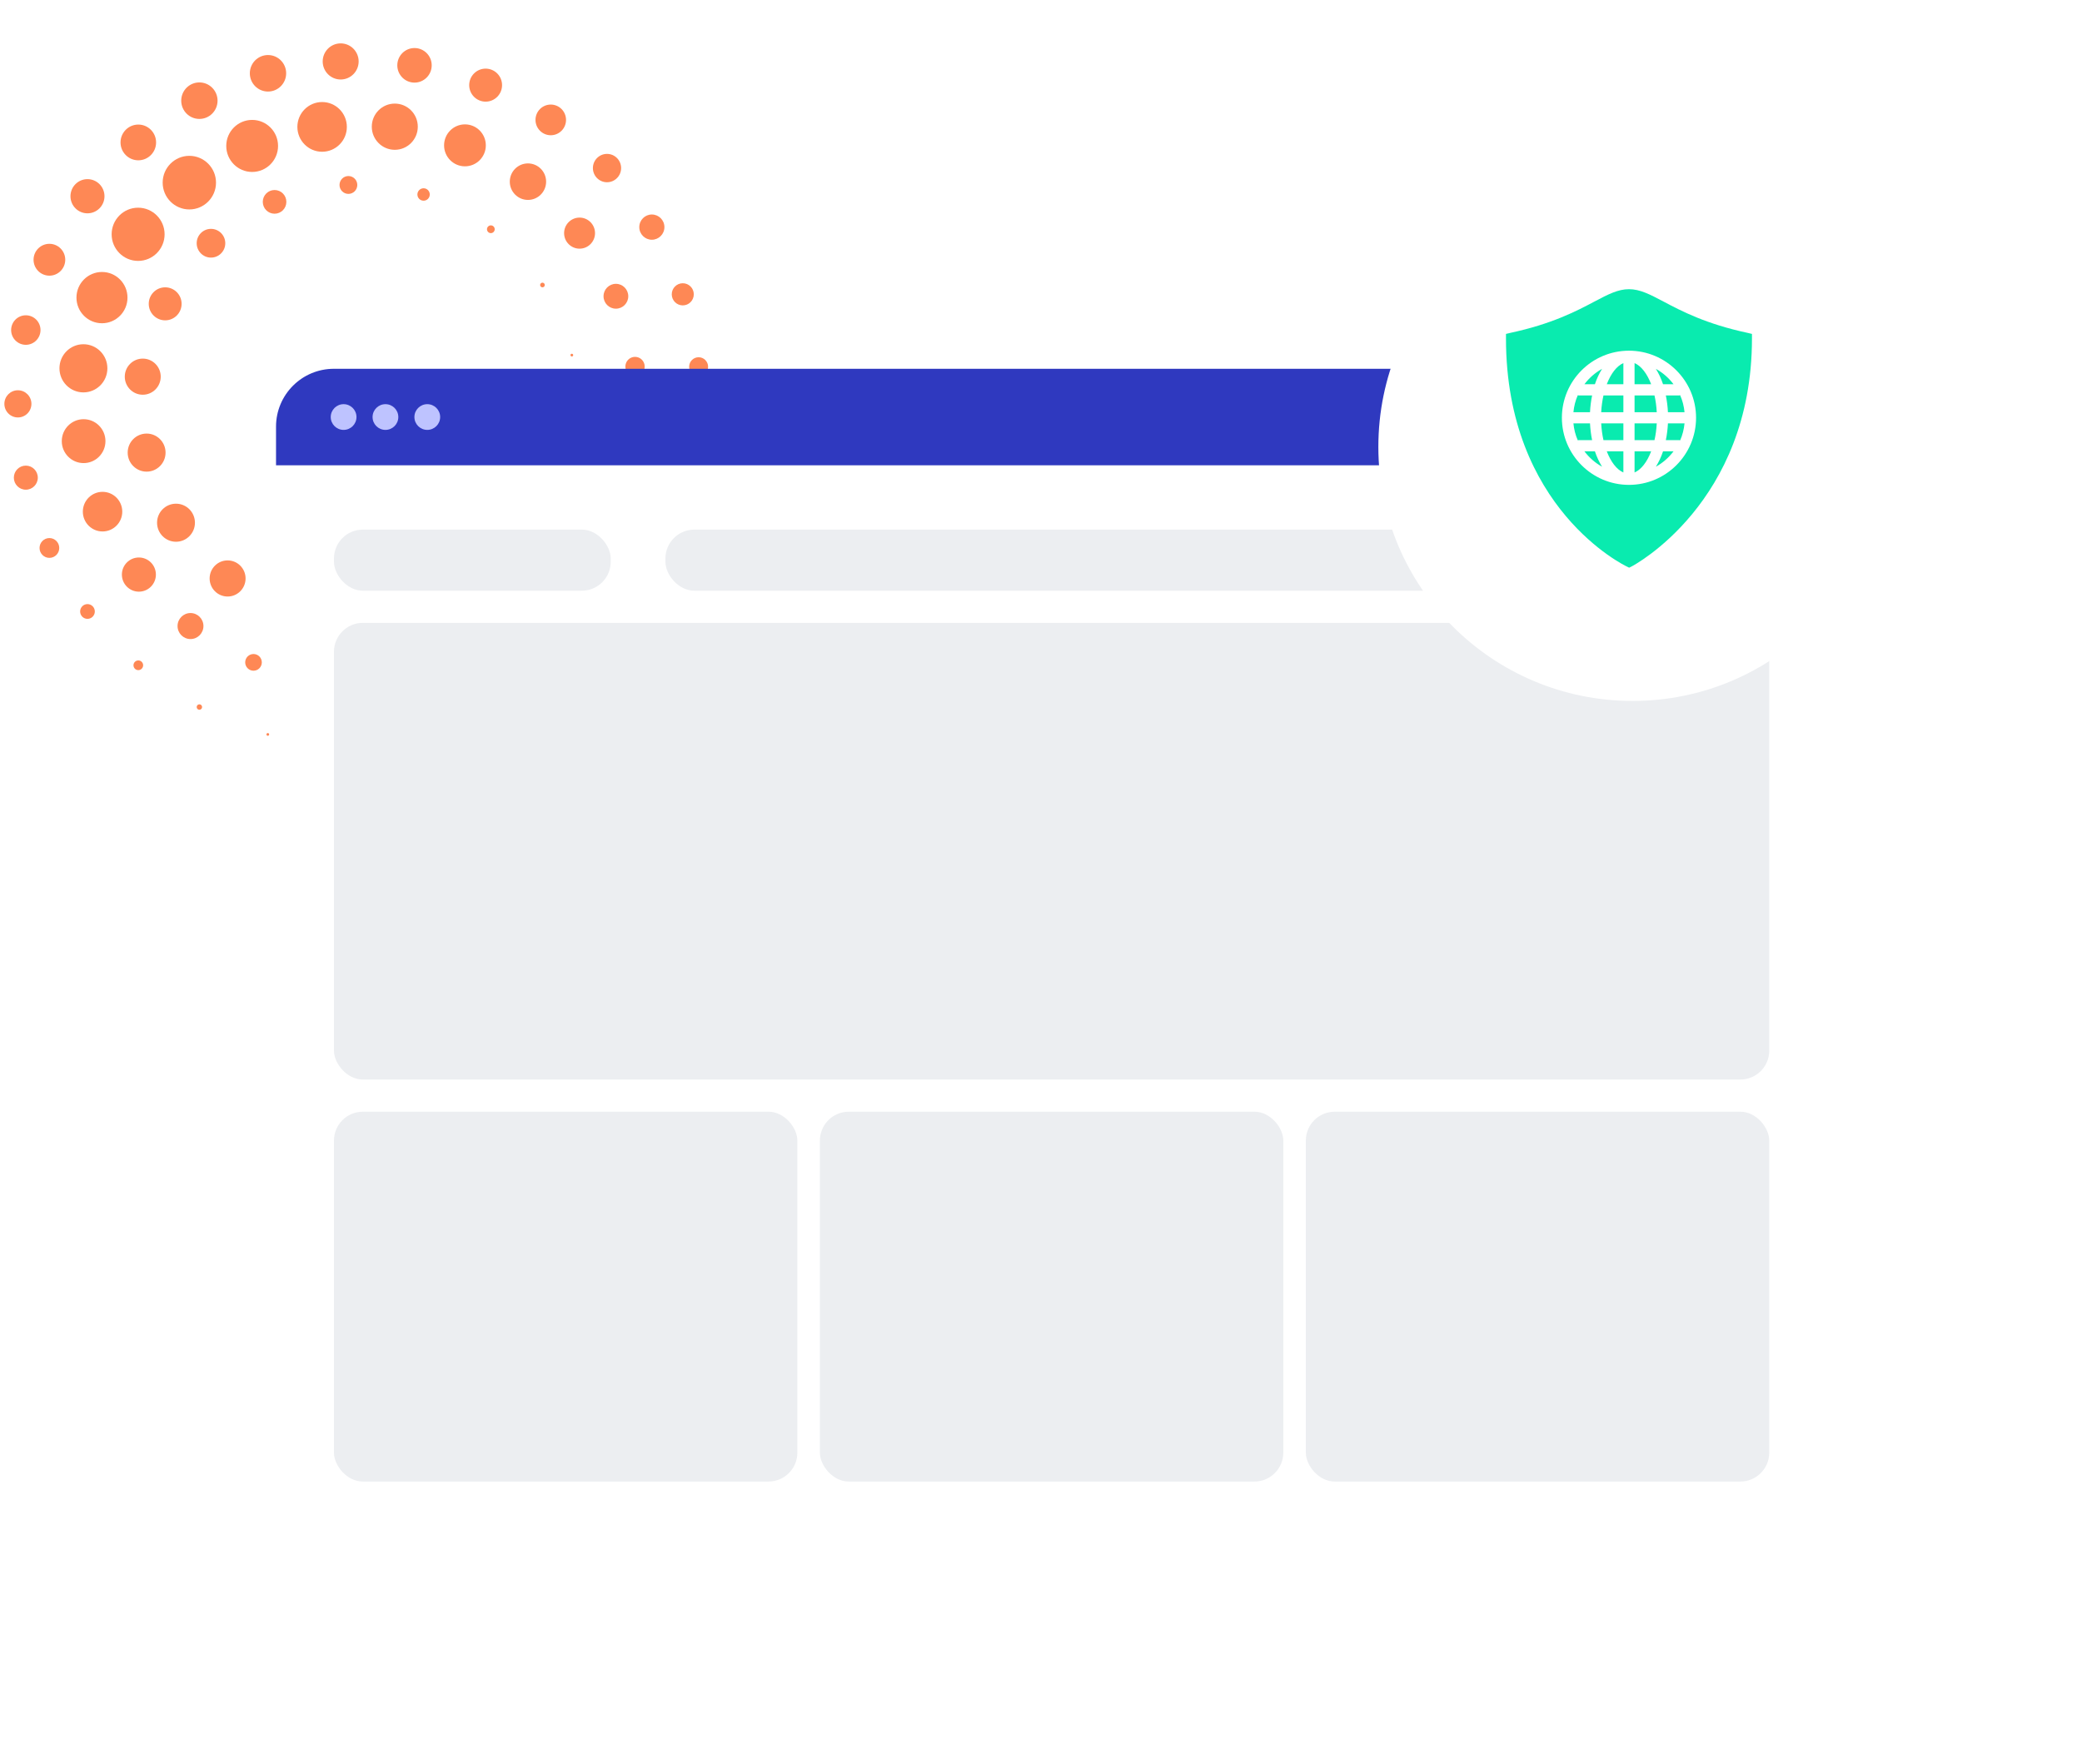 <svg width="432" height="366" viewBox="0 0 432 366" fill="none" xmlns="http://www.w3.org/2000/svg">
<g clip-path="url(#clip0_5_119)">
<path d="M3.714 86.612C5.264 86.612 6.521 85.349 6.521 83.791C6.521 82.233 5.264 80.97 3.714 80.97C2.163 80.97 0.907 82.233 0.907 83.791C0.907 85.349 2.163 86.612 3.714 86.612Z" fill="#FE8855"/>
<path d="M5.358 71.541C7.041 71.541 8.406 70.169 8.406 68.478C8.406 66.787 7.041 65.415 5.358 65.415C3.675 65.415 2.31 66.787 2.31 68.478C2.31 70.169 3.675 71.541 5.358 71.541Z" fill="#FE8855"/>
<path d="M10.251 57.195C12.067 57.195 13.539 55.716 13.539 53.891C13.539 52.066 12.067 50.586 10.251 50.586C8.435 50.586 6.962 52.066 6.962 53.891C6.962 55.716 8.435 57.195 10.251 57.195Z" fill="#FE8855"/>
<path d="M18.151 44.26C20.1 44.26 21.68 42.672 21.68 40.714C21.68 38.755 20.1 37.167 18.151 37.167C16.202 37.167 14.622 38.755 14.622 40.714C14.622 42.672 16.202 44.26 18.151 44.26Z" fill="#FE8855"/>
<path d="M28.698 33.259C30.736 33.259 32.388 31.599 32.388 29.552C32.388 27.504 30.736 25.844 28.698 25.844C26.661 25.844 25.009 27.504 25.009 29.552C25.009 31.599 26.661 33.259 28.698 33.259Z" fill="#FE8855"/>
<path d="M41.371 24.675C43.453 24.675 45.141 22.98 45.141 20.887C45.141 18.796 43.453 17.1 41.371 17.1C39.289 17.1 37.602 18.796 37.602 20.887C37.602 22.98 39.289 24.675 41.371 24.675Z" fill="#FE8855"/>
<path d="M55.608 18.994C57.69 18.994 59.378 17.298 59.378 15.206C59.378 13.114 57.69 11.418 55.608 11.418C53.526 11.418 51.838 13.114 51.838 15.206C51.838 17.298 53.526 18.994 55.608 18.994Z" fill="#FE8855"/>
<path d="M70.687 16.495C72.747 16.495 74.417 14.817 74.417 12.748C74.417 10.678 72.747 9 70.687 9C68.627 9 66.957 10.678 66.957 12.748C66.957 14.817 68.627 16.495 70.687 16.495Z" fill="#FE8855"/>
<path d="M86.007 17.14C87.978 17.14 89.576 15.534 89.576 13.554C89.576 11.573 87.978 9.967 86.007 9.967C84.035 9.967 82.438 11.573 82.438 13.554C82.438 15.534 84.035 17.14 86.007 17.14Z" fill="#FE8855"/>
<path d="M100.765 21.089C102.648 21.089 104.174 19.555 104.174 17.664C104.174 15.772 102.648 14.239 100.765 14.239C98.882 14.239 97.356 15.772 97.356 17.664C97.356 19.555 98.882 21.089 100.765 21.089Z" fill="#FE8855"/>
<path d="M114.28 28.06C116.03 28.06 117.448 26.635 117.448 24.877C117.448 23.119 116.03 21.694 114.28 21.694C112.53 21.694 111.112 23.119 111.112 24.877C111.112 26.635 112.53 28.06 114.28 28.06Z" fill="#FE8855"/>
<path d="M125.95 37.812C127.567 37.812 128.878 36.495 128.878 34.871C128.878 33.246 127.567 31.929 125.95 31.929C124.333 31.929 123.023 33.246 123.023 34.871C123.023 36.495 124.333 37.812 125.95 37.812Z" fill="#FE8855"/>
<path d="M135.254 49.74C136.694 49.74 137.861 48.567 137.861 47.121C137.861 45.674 136.694 44.502 135.254 44.502C133.815 44.502 132.647 45.674 132.647 47.121C132.647 48.567 133.815 49.74 135.254 49.74Z" fill="#FE8855"/>
<path d="M141.671 63.36C142.933 63.36 143.957 62.332 143.957 61.063C143.957 59.795 142.933 58.767 141.671 58.767C140.408 58.767 139.385 59.795 139.385 61.063C139.385 62.332 140.408 63.36 141.671 63.36Z" fill="#FE8855"/>
<path d="M144.959 78.069C146.045 78.069 146.924 77.185 146.924 76.094C146.924 75.004 146.045 74.12 144.959 74.12C143.874 74.12 142.994 75.004 142.994 76.094C142.994 77.185 143.874 78.069 144.959 78.069Z" fill="#FE8855"/>
<path d="M144.959 93.1C145.845 93.1 146.563 92.378 146.563 91.488C146.563 90.597 145.845 89.876 144.959 89.876C144.073 89.876 143.355 90.597 143.355 91.488C143.355 92.378 144.073 93.1 144.959 93.1Z" fill="#FE8855"/>
<path d="M141.671 107.808C142.38 107.808 142.954 107.231 142.954 106.518C142.954 105.806 142.38 105.229 141.671 105.229C140.962 105.229 140.388 105.806 140.388 106.518C140.388 107.231 140.962 107.808 141.671 107.808Z" fill="#FE8855"/>
<path d="M135.254 121.509C135.808 121.509 136.257 121.058 136.257 120.501C136.257 119.945 135.808 119.494 135.254 119.494C134.7 119.494 134.252 119.945 134.252 120.501C134.252 121.058 134.7 121.509 135.254 121.509Z" fill="#FE8855"/>
<path d="M125.95 133.477C126.349 133.477 126.672 133.152 126.672 132.752C126.672 132.351 126.349 132.026 125.95 132.026C125.551 132.026 125.228 132.351 125.228 132.752C125.228 133.152 125.551 133.477 125.95 133.477Z" fill="#FE8855"/>
<path d="M114.28 143.229C114.568 143.229 114.801 142.994 114.801 142.705C114.801 142.416 114.568 142.181 114.28 142.181C113.992 142.181 113.759 142.416 113.759 142.705C113.759 142.994 113.992 143.229 114.28 143.229Z" fill="#FE8855"/>
<path d="M100.765 150.281C100.965 150.281 101.126 150.118 101.126 149.918C101.126 149.718 100.965 149.555 100.765 149.555C100.566 149.555 100.404 149.718 100.404 149.918C100.404 150.118 100.566 150.281 100.765 150.281Z" fill="#FE8855"/>
<path d="M86.007 154.27C86.14 154.27 86.248 154.162 86.248 154.028C86.248 153.895 86.14 153.787 86.007 153.787C85.874 153.787 85.766 153.895 85.766 154.028C85.766 154.162 85.874 154.27 86.007 154.27Z" fill="#FE8855"/>
<path d="M70.687 155.076C70.798 155.076 70.888 154.986 70.888 154.875C70.888 154.763 70.798 154.673 70.687 154.673C70.576 154.673 70.487 154.763 70.487 154.875C70.487 154.986 70.576 155.076 70.687 155.076Z" fill="#FE8855"/>
<path d="M55.568 152.658C55.723 152.658 55.849 152.532 55.849 152.376C55.849 152.22 55.723 152.094 55.568 152.094C55.413 152.094 55.287 152.22 55.287 152.376C55.287 152.532 55.413 152.658 55.568 152.658Z" fill="#FE8855"/>
<path d="M41.371 147.259C41.681 147.259 41.933 147.006 41.933 146.694C41.933 146.383 41.681 146.13 41.371 146.13C41.061 146.13 40.81 146.383 40.81 146.694C40.81 147.006 41.061 147.259 41.371 147.259Z" fill="#FE8855"/>
<path d="M28.698 139.038C29.252 139.038 29.701 138.587 29.701 138.03C29.701 137.474 29.252 137.023 28.698 137.023C28.145 137.023 27.696 137.474 27.696 138.03C27.696 138.587 28.145 139.038 28.698 139.038Z" fill="#FE8855"/>
<path d="M18.151 128.399C18.993 128.399 19.675 127.714 19.675 126.868C19.675 126.022 18.993 125.337 18.151 125.337C17.309 125.337 16.627 126.022 16.627 126.868C16.627 127.714 17.309 128.399 18.151 128.399Z" fill="#FE8855"/>
<path d="M10.251 115.746C11.38 115.746 12.296 114.826 12.296 113.691C12.296 112.556 11.38 111.636 10.251 111.636C9.121 111.636 8.205 112.556 8.205 113.691C8.205 114.826 9.121 115.746 10.251 115.746Z" fill="#FE8855"/>
<path d="M5.358 101.602C6.731 101.602 7.845 100.484 7.845 99.104C7.845 97.724 6.731 96.606 5.358 96.606C3.985 96.606 2.872 97.724 2.872 99.104C2.872 100.484 3.985 101.602 5.358 101.602Z" fill="#FE8855"/>
<path d="M21.279 110.266C23.538 110.266 25.37 108.426 25.37 106.156C25.37 103.886 23.538 102.045 21.279 102.045C19.02 102.045 17.189 103.886 17.189 106.156C17.189 108.426 19.02 110.266 21.279 110.266Z" fill="#FE8855"/>
<path d="M17.349 96.082C19.852 96.082 21.881 94.043 21.881 91.528C21.881 89.013 19.852 86.974 17.349 86.974C14.847 86.974 12.818 89.013 12.818 91.528C12.818 94.043 14.847 96.082 17.349 96.082Z" fill="#FE8855"/>
<path d="M17.309 81.413C20.055 81.413 22.282 79.176 22.282 76.416C22.282 73.657 20.055 71.42 17.309 71.42C14.563 71.42 12.336 73.657 12.336 76.416C12.336 79.176 14.563 81.413 17.309 81.413Z" fill="#FE8855"/>
<path d="M21.159 67.068C24.083 67.068 26.453 64.686 26.453 61.748C26.453 58.811 24.083 56.429 21.159 56.429C18.235 56.429 15.865 58.811 15.865 61.748C15.865 64.686 18.235 67.068 21.159 67.068Z" fill="#FE8855"/>
<path d="M28.658 54.132C31.693 54.132 34.153 51.661 34.153 48.612C34.153 45.563 31.693 43.091 28.658 43.091C25.624 43.091 23.164 45.563 23.164 48.612C23.164 51.661 25.624 54.132 28.658 54.132Z" fill="#FE8855"/>
<path d="M39.286 43.454C42.342 43.454 44.82 40.964 44.82 37.893C44.82 34.822 42.342 32.332 39.286 32.332C36.229 32.332 33.752 34.822 33.752 37.893C33.752 40.964 36.229 43.454 39.286 43.454Z" fill="#FE8855"/>
<path d="M52.32 35.676C55.288 35.676 57.694 33.259 57.694 30.277C57.694 27.294 55.288 24.877 52.32 24.877C49.352 24.877 46.946 27.294 46.946 30.277C46.946 33.259 49.352 35.676 52.32 35.676Z" fill="#FE8855"/>
<path d="M66.837 31.485C69.672 31.485 71.97 29.176 71.97 26.328C71.97 23.479 69.672 21.17 66.837 21.17C64.002 21.17 61.704 23.479 61.704 26.328C61.704 29.176 64.002 31.485 66.837 31.485Z" fill="#FE8855"/>
<path d="M81.916 31.083C84.552 31.083 86.689 28.936 86.689 26.287C86.689 23.639 84.552 21.492 81.916 21.492C79.281 21.492 77.144 23.639 77.144 26.287C77.144 28.936 79.281 31.083 81.916 31.083Z" fill="#FE8855"/>
<path d="M96.474 34.508C98.866 34.508 100.805 32.559 100.805 30.156C100.805 27.752 98.866 25.804 96.474 25.804C94.082 25.804 92.143 27.752 92.143 30.156C92.143 32.559 94.082 34.508 96.474 34.508Z" fill="#FE8855"/>
<path d="M109.548 41.479C111.63 41.479 113.317 39.783 113.317 37.691C113.317 35.599 111.63 33.903 109.548 33.903C107.466 33.903 105.778 35.599 105.778 37.691C105.778 39.783 107.466 41.479 109.548 41.479Z" fill="#FE8855"/>
<path d="M120.255 51.594C122.027 51.594 123.464 50.15 123.464 48.37C123.464 46.589 122.027 45.146 120.255 45.146C118.483 45.146 117.047 46.589 117.047 48.37C117.047 50.15 118.483 51.594 120.255 51.594Z" fill="#FE8855"/>
<path d="M127.795 64.045C129.212 64.045 130.362 62.891 130.362 61.466C130.362 60.042 129.212 58.887 127.795 58.887C126.377 58.887 125.228 60.042 125.228 61.466C125.228 62.891 126.377 64.045 127.795 64.045Z" fill="#FE8855"/>
<path d="M131.765 78.069C132.873 78.069 133.77 77.166 133.77 76.054C133.77 74.941 132.873 74.039 131.765 74.039C130.658 74.039 129.76 74.941 129.76 76.054C129.76 77.166 130.658 78.069 131.765 78.069Z" fill="#FE8855"/>
<path d="M131.765 92.656C132.563 92.656 133.209 92.007 133.209 91.205C133.209 90.404 132.563 89.755 131.765 89.755C130.968 89.755 130.321 90.404 130.321 91.205C130.321 92.007 130.968 92.656 131.765 92.656Z" fill="#FE8855"/>
<path d="M127.915 106.841C128.469 106.841 128.918 106.39 128.918 105.833C128.918 105.277 128.469 104.826 127.915 104.826C127.361 104.826 126.913 105.277 126.913 105.833C126.913 106.39 127.361 106.841 127.915 106.841Z" fill="#FE8855"/>
<path d="M120.416 119.615C120.77 119.615 121.057 119.326 121.057 118.97C121.057 118.614 120.77 118.325 120.416 118.325C120.061 118.325 119.774 118.614 119.774 118.97C119.774 119.326 120.061 119.615 120.416 119.615Z" fill="#FE8855"/>
<path d="M109.789 130.132C110.01 130.132 110.19 129.952 110.19 129.729C110.19 129.507 110.01 129.326 109.789 129.326C109.567 129.326 109.387 129.507 109.387 129.729C109.387 129.952 109.567 130.132 109.789 130.132Z" fill="#FE8855"/>
<path d="M96.755 137.587C96.91 137.587 97.036 137.461 97.036 137.305C97.036 137.149 96.91 137.023 96.755 137.023C96.6 137.023 96.474 137.149 96.474 137.305C96.474 137.461 96.6 137.587 96.755 137.587Z" fill="#FE8855"/>
<path d="M82.237 141.697C82.459 141.697 82.639 141.517 82.639 141.294C82.639 141.072 82.459 140.891 82.237 140.891C82.016 140.891 81.836 141.072 81.836 141.294C81.836 141.517 82.016 141.697 82.237 141.697Z" fill="#FE8855"/>
<path d="M67.158 142.262C67.667 142.262 68.08 141.847 68.08 141.335C68.08 140.823 67.667 140.408 67.158 140.408C66.649 140.408 66.236 140.823 66.236 141.335C66.236 141.847 66.649 142.262 67.158 142.262Z" fill="#FE8855"/>
<path d="M52.6 139.159C53.553 139.159 54.325 138.383 54.325 137.426C54.325 136.469 53.553 135.693 52.6 135.693C51.648 135.693 50.876 136.469 50.876 137.426C50.876 138.383 51.648 139.159 52.6 139.159Z" fill="#FE8855"/>
<path d="M39.526 132.59C41.01 132.59 42.213 131.382 42.213 129.89C42.213 128.399 41.01 127.191 39.526 127.191C38.042 127.191 36.84 128.399 36.84 129.89C36.84 131.382 38.042 132.59 39.526 132.59Z" fill="#FE8855"/>
<path d="M28.819 122.758C30.768 122.758 32.348 121.17 32.348 119.212C32.348 117.253 30.768 115.666 28.819 115.666C26.87 115.666 25.29 117.253 25.29 119.212C25.29 121.17 26.87 122.758 28.819 122.758Z" fill="#FE8855"/>
<path d="M76.783 132.147C78.4 132.147 79.71 130.83 79.71 129.205C79.71 127.581 78.4 126.264 76.783 126.264C75.166 126.264 73.855 127.581 73.855 129.205C73.855 130.83 75.166 132.147 76.783 132.147Z" fill="#FE8855"/>
<path d="M61.182 130.616C63.021 130.616 64.511 129.119 64.511 127.271C64.511 125.424 63.021 123.927 61.182 123.927C59.344 123.927 57.854 125.424 57.854 127.271C57.854 129.119 59.344 130.616 61.182 130.616Z" fill="#FE8855"/>
<path d="M47.226 123.765C49.286 123.765 50.956 122.088 50.956 120.018C50.956 117.948 49.286 116.27 47.226 116.27C45.167 116.27 43.497 117.948 43.497 120.018C43.497 122.088 45.167 123.765 47.226 123.765Z" fill="#FE8855"/>
<path d="M36.519 112.402C38.689 112.402 40.449 110.634 40.449 108.453C40.449 106.272 38.689 104.504 36.519 104.504C34.348 104.504 32.589 106.272 32.589 108.453C32.589 110.634 34.348 112.402 36.519 112.402Z" fill="#FE8855"/>
<path d="M30.423 97.855C32.594 97.855 34.353 96.087 34.353 93.906C34.353 91.725 32.594 89.956 30.423 89.956C28.253 89.956 26.493 91.725 26.493 93.906C26.493 96.087 28.253 97.855 30.423 97.855Z" fill="#FE8855"/>
<path d="M29.621 81.897C31.681 81.897 33.35 80.219 33.35 78.15C33.35 76.08 31.681 74.402 29.621 74.402C27.561 74.402 25.891 76.08 25.891 78.15C25.891 80.219 27.561 81.897 29.621 81.897Z" fill="#FE8855"/>
<path d="M34.273 66.463C36.156 66.463 37.682 64.93 37.682 63.038C37.682 61.147 36.156 59.613 34.273 59.613C32.39 59.613 30.864 61.147 30.864 63.038C30.864 64.93 32.39 66.463 34.273 66.463Z" fill="#FE8855"/>
<path d="M43.778 53.447C45.416 53.447 46.745 52.112 46.745 50.465C46.745 48.819 45.416 47.483 43.778 47.483C42.139 47.483 40.81 48.819 40.81 50.465C40.81 52.112 42.139 53.447 43.778 53.447Z" fill="#FE8855"/>
<path d="M56.972 44.34C58.323 44.34 59.418 43.24 59.418 41.882C59.418 40.525 58.323 39.424 56.972 39.424C55.621 39.424 54.525 40.525 54.525 41.882C54.525 43.24 55.621 44.34 56.972 44.34Z" fill="#FE8855"/>
<path d="M72.291 40.23C73.31 40.23 74.136 39.4 74.136 38.377C74.136 37.353 73.31 36.523 72.291 36.523C71.272 36.523 70.447 37.353 70.447 38.377C70.447 39.4 71.272 40.23 72.291 40.23Z" fill="#FE8855"/>
<path d="M87.892 41.641C88.6 41.641 89.175 41.063 89.175 40.351C89.175 39.639 88.6 39.062 87.892 39.062C87.183 39.062 86.608 39.639 86.608 40.351C86.608 41.063 87.183 41.641 87.892 41.641Z" fill="#FE8855"/>
<path d="M101.848 48.37C102.291 48.37 102.65 48.009 102.65 47.564C102.65 47.119 102.291 46.758 101.848 46.758C101.405 46.758 101.046 47.119 101.046 47.564C101.046 48.009 101.405 48.37 101.848 48.37Z" fill="#FE8855"/>
<path d="M112.555 59.613C112.821 59.613 113.037 59.397 113.037 59.129C113.037 58.862 112.821 58.646 112.555 58.646C112.29 58.646 112.074 58.862 112.074 59.129C112.074 59.397 112.29 59.613 112.555 59.613Z" fill="#FE8855"/>
<path d="M118.651 73.959C118.807 73.959 118.932 73.832 118.932 73.677C118.932 73.521 118.807 73.394 118.651 73.394C118.496 73.394 118.371 73.521 118.371 73.677C118.371 73.832 118.496 73.959 118.651 73.959Z" fill="#FE8855"/>
<path d="M119.453 89.715C119.586 89.715 119.694 89.606 119.694 89.473C119.694 89.339 119.586 89.231 119.453 89.231C119.32 89.231 119.213 89.339 119.213 89.473C119.213 89.606 119.32 89.715 119.453 89.715Z" fill="#FE8855"/>
<path d="M114.801 105.189C115.156 105.189 115.443 104.9 115.443 104.544C115.443 104.188 115.156 103.899 114.801 103.899C114.447 103.899 114.16 104.188 114.16 104.544C114.16 104.9 114.447 105.189 114.801 105.189Z" fill="#FE8855"/>
<path d="M105.297 118.608C106.116 118.608 106.781 117.94 106.781 117.117C106.781 116.293 106.116 115.626 105.297 115.626C104.477 115.626 103.813 116.293 103.813 117.117C103.813 117.94 104.477 118.608 105.297 118.608Z" fill="#FE8855"/>
<path d="M92.103 128.037C93.387 128.037 94.429 126.991 94.429 125.7C94.429 124.409 93.387 123.363 92.103 123.363C90.818 123.363 89.776 124.409 89.776 125.7C89.776 126.991 90.818 128.037 92.103 128.037Z" fill="#FE8855"/>
</g>
<g filter="url(#filter0_d_5_119)">
<rect x="57.274" y="76.515" width="321.183" height="244.885" rx="12" fill="white"/>
</g>
<path d="M57.274 88.515C57.274 81.888 62.647 76.515 69.274 76.515H366.457C373.085 76.515 378.457 81.888 378.457 88.515V96.533H57.274V88.515Z" fill="#2F39BF"/>
<rect x="138.071" y="109.879" width="229.035" height="12.678" rx="6" fill="#42526E" fill-opacity="0.1"/>
<rect x="69.294" y="109.879" width="57.426" height="12.678" rx="6" fill="#42526E" fill-opacity="0.1"/>
<rect x="69.294" y="129.229" width="297.812" height="94.751" rx="6" fill="#42526E" fill-opacity="0.1"/>
<rect x="69.294" y="230.652" width="96.154" height="76.735" rx="6" fill="#42526E" fill-opacity="0.1"/>
<rect x="170.122" y="230.652" width="96.154" height="76.735" rx="6" fill="#42526E" fill-opacity="0.1"/>
<rect x="270.951" y="230.652" width="96.154" height="76.735" rx="6" fill="#42526E" fill-opacity="0.1"/>
<ellipse cx="71.297" cy="86.524" rx="2.671" ry="2.669" fill="#BEC3FF"/>
<ellipse cx="79.977" cy="86.524" rx="2.671" ry="2.669" fill="#BEC3FF"/>
<ellipse cx="88.658" cy="86.524" rx="2.671" ry="2.669" fill="#BEC3FF"/>
<g filter="url(#filter1_d_5_119)">
<ellipse cx="338.751" cy="88.714" rx="52.752" ry="52.714" fill="white"/>
</g>
<path d="M338 60C335.712 60 333.664 61.074 330.823 62.574C327.12 64.531 322.041 67.214 313.386 69.062L312.48 69.28V70.222C312.48 105.589 337.28 117.411 337.529 117.529L338.036 117.782L338.544 117.529C338.793 117.402 363.52 104.411 363.52 70.222V69.28L362.614 69.062C353.959 67.214 348.88 64.531 345.178 62.574C342.336 61.074 340.288 60 338 60ZM338 72.76C345.676 72.76 351.92 79.004 351.92 86.68C351.92 94.356 345.676 100.6 338 100.6C330.324 100.6 324.08 94.356 324.08 86.68C324.08 79.004 330.324 72.76 338 72.76ZM336.84 75.334C335.458 75.923 334.239 77.522 333.396 79.72H336.84V75.334ZM339.16 75.334V79.72H342.604C341.761 77.522 340.542 75.923 339.16 75.334ZM332.418 76.53C330.981 77.323 329.74 78.415 328.756 79.72H330.931C331.325 78.528 331.842 77.459 332.418 76.53ZM343.583 76.53C344.158 77.459 344.675 78.528 345.069 79.72H347.244C346.26 78.415 345.019 77.323 343.583 76.53ZM327.379 82.004C326.894 83.096 326.595 84.278 326.473 85.52H329.916C329.975 84.306 330.129 83.141 330.351 82.04H327.56C327.501 82.04 327.438 82.013 327.379 82.004ZM348.621 82.004C348.562 82.013 348.499 82.04 348.44 82.04H345.649C345.871 83.141 346.025 84.306 346.084 85.52H349.528C349.405 84.278 349.106 83.096 348.621 82.004ZM332.708 82.04C332.463 83.127 332.3 84.297 332.236 85.52H336.84V82.04H332.708ZM339.16 82.04V85.52H343.764C343.7 84.297 343.542 83.127 343.293 82.04H339.16ZM326.473 87.84C326.595 89.082 326.894 90.264 327.379 91.356C327.438 91.347 327.501 91.32 327.56 91.32H330.351C330.129 90.219 329.975 89.054 329.916 87.84H326.473ZM332.236 87.84C332.3 89.063 332.463 90.233 332.708 91.32H336.84V87.84H332.236ZM339.16 87.84V91.32H343.293C343.542 90.233 343.7 89.063 343.764 87.84H339.16ZM346.084 87.84C346.025 89.054 345.871 90.219 345.649 91.32H348.44C348.499 91.32 348.562 91.347 348.621 91.356C349.106 90.264 349.405 89.082 349.528 87.84H346.084ZM328.756 93.64C329.74 94.945 330.981 96.037 332.418 96.83C331.842 95.901 331.325 94.832 330.931 93.64H328.756ZM333.396 93.64C334.239 95.838 335.458 97.437 336.84 98.026V93.64H333.396ZM339.16 93.64V98.026C340.542 97.437 341.761 95.838 342.604 93.64H339.16ZM345.069 93.64C344.675 94.832 344.158 95.901 343.583 96.83C345.019 96.037 346.26 94.945 347.244 93.64H345.069Z" fill="#09EBAF"/>
<defs>
<filter id="filter0_d_5_119" x="17.274" y="40.515" width="401.183" height="324.885" filterUnits="userSpaceOnUse" color-interpolation-filters="sRGB">
<feFlood flood-opacity="0" result="BackgroundImageFix"/>
<feColorMatrix in="SourceAlpha" type="matrix" values="0 0 0 0 0 0 0 0 0 0 0 0 0 0 0 0 0 0 127 0" result="hardAlpha"/>
<feOffset dy="4"/>
<feGaussianBlur stdDeviation="20"/>
<feComposite in2="hardAlpha" operator="out"/>
<feColorMatrix type="matrix" values="0 0 0 0 0 0 0 0 0 0 0 0 0 0 0 0 0 0 0.1 0"/>
<feBlend mode="normal" in2="BackgroundImageFix" result="effect1_dropShadow_5_119"/>
<feBlend mode="normal" in="SourceGraphic" in2="effect1_dropShadow_5_119" result="shape"/>
</filter>
<filter id="filter1_d_5_119" x="246" y="0" width="185.503" height="185.427" filterUnits="userSpaceOnUse" color-interpolation-filters="sRGB">
<feFlood flood-opacity="0" result="BackgroundImageFix"/>
<feColorMatrix in="SourceAlpha" type="matrix" values="0 0 0 0 0 0 0 0 0 0 0 0 0 0 0 0 0 0 127 0" result="hardAlpha"/>
<feOffset dy="4"/>
<feGaussianBlur stdDeviation="20"/>
<feComposite in2="hardAlpha" operator="out"/>
<feColorMatrix type="matrix" values="0 0 0 0 0 0 0 0 0 0 0 0 0 0 0 0 0 0 0.15 0"/>
<feBlend mode="normal" in2="BackgroundImageFix" result="effect1_dropShadow_5_119"/>
<feBlend mode="normal" in="SourceGraphic" in2="effect1_dropShadow_5_119" result="shape"/>
</filter>
<clipPath id="clip0_5_119">
<rect width="145.978" height="146.076" fill="white" transform="translate(0.907 9)"/>
</clipPath>
</defs>
</svg>
